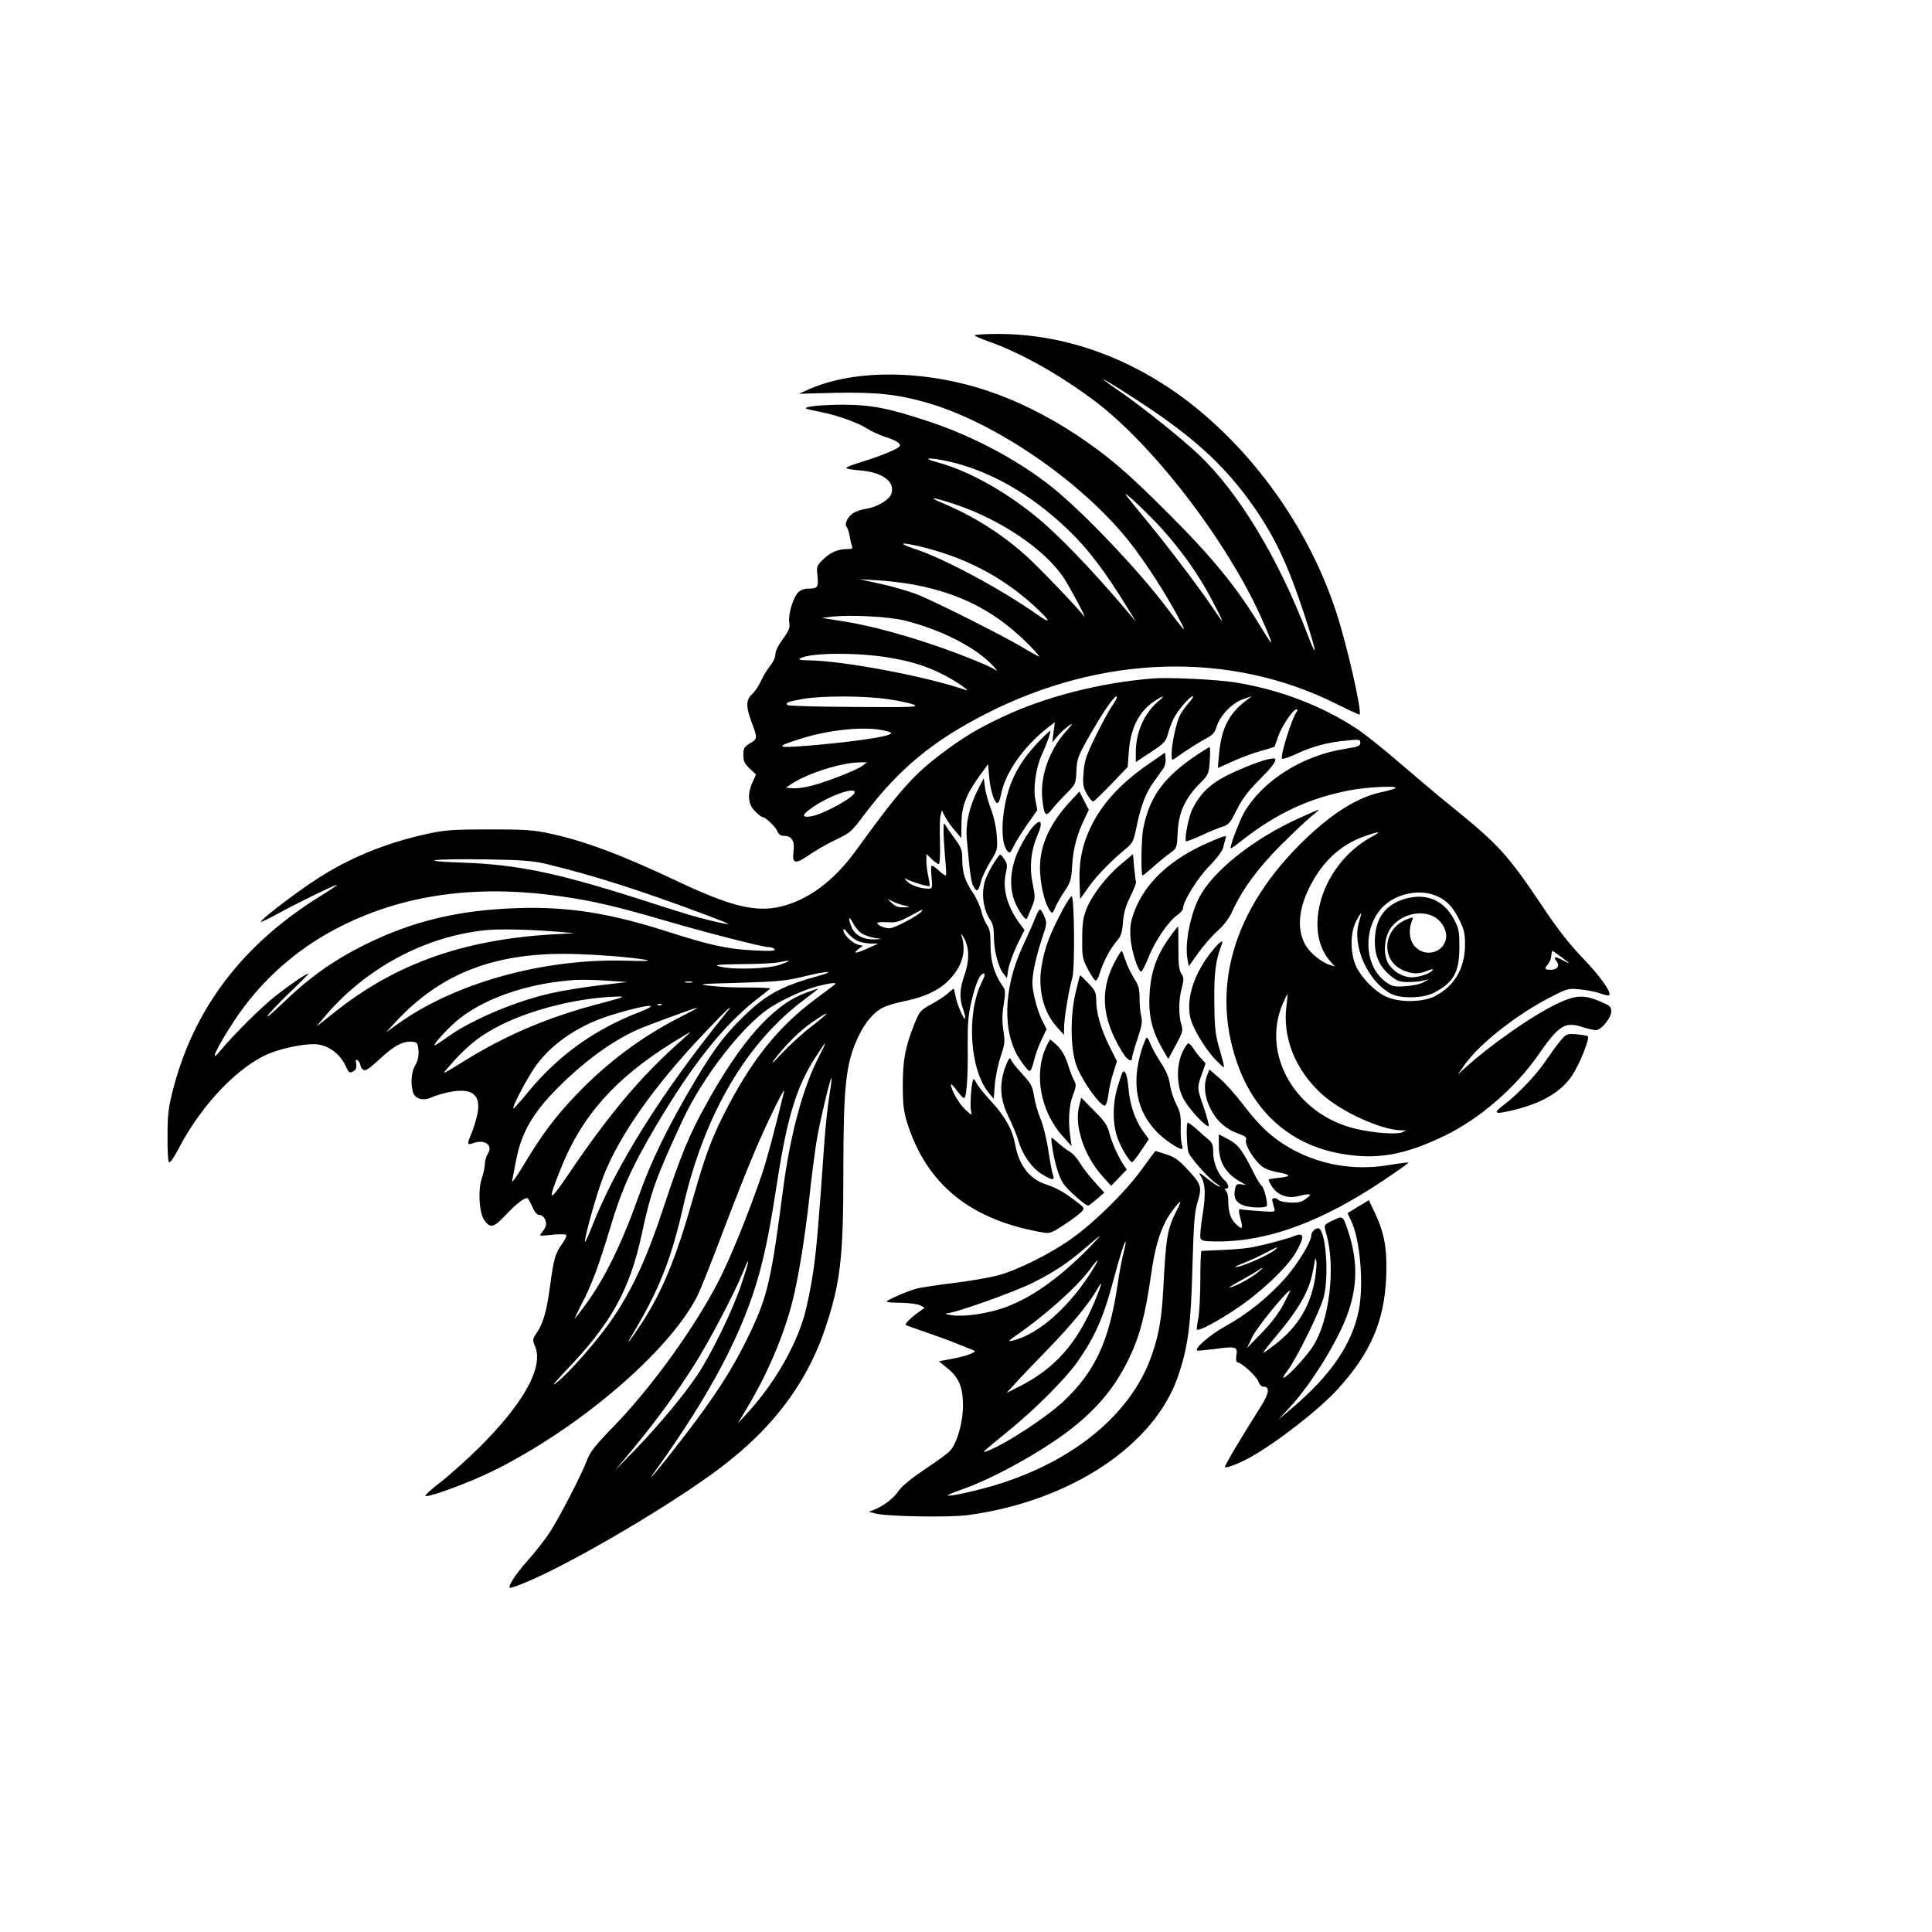 <?xml version="1.0" standalone="no"?>
<!DOCTYPE svg PUBLIC "-//W3C//DTD SVG 20010904//EN"
 "http://www.w3.org/TR/2001/REC-SVG-20010904/DTD/svg10.dtd">
<svg version="1.0" xmlns="http://www.w3.org/2000/svg"
 width="1024pt" height="1024pt" viewBox="0 0 1024 1024"
 preserveAspectRatio="xMidYMid meet">
<g transform="translate(0,1024) scale(0.1,-0.1)"
fill="#000000" stroke="none">
<path d="M5166 8462 c5 -5 38 -19 74 -32 166 -58 370 -172 555 -310 289 -215
647 -666 850 -1069 45 -91 97 -212 92 -217 -1 -2 -26 36 -55 84 -127 210 -256
368 -496 607 -218 218 -314 299 -482 411 -155 102 -319 183 -474 234 -337 111
-700 113 -942 7 l-53 -24 195 5 c217 4 329 -8 485 -53 359 -104 807 -411 1062
-725 95 -119 216 -307 288 -450 22 -45 14 -36 -78 85 -143 190 -400 463 -576
614 -179 153 -440 296 -697 380 -207 68 -294 85 -444 86 -113 0 -209 -10 -198
-20 2 -3 38 -11 79 -19 87 -17 199 -57 249 -90 19 -12 60 -31 90 -41 58 -19
80 -32 80 -47 0 -13 -90 -51 -193 -83 -48 -14 -89 -30 -91 -34 -3 -5 28 -11
68 -14 123 -9 193 -60 170 -125 -11 -31 -72 -68 -129 -78 -22 -3 -51 -12 -65
-19 -33 -17 -57 -60 -43 -77 6 -7 13 -29 16 -48 3 -19 8 -43 12 -52 6 -14 2
-18 -18 -18 -54 0 -91 -15 -130 -51 -39 -38 -40 -40 -34 -93 6 -60 1 -66 -54
-66 -16 0 -37 -8 -48 -19 -27 -27 -54 -117 -48 -158 5 -30 0 -43 -33 -89 -24
-32 -40 -64 -40 -81 0 -16 -12 -43 -29 -63 -15 -19 -37 -55 -48 -80 -11 -25
-32 -56 -47 -69 -32 -30 -33 -65 -5 -141 35 -94 35 -95 -5 -119 -32 -20 -36
-27 -36 -63 0 -33 6 -46 34 -72 l33 -31 -18 -40 c-29 -63 -25 -117 12 -154 17
-17 34 -31 39 -31 16 0 72 -53 81 -77 6 -15 17 -23 33 -23 42 0 59 -27 52 -82
-9 -67 9 -71 83 -19 32 22 91 56 130 75 90 43 91 44 164 141 181 239 360 387
637 529 619 318 1299 337 1864 55 65 -33 120 -58 122 -56 14 14 -66 365 -122
537 -137 424 -414 825 -759 1100 -311 247 -673 380 -1034 380 -74 0 -131 -4
-125 -8z m899 -368 c251 -166 408 -307 545 -491 138 -187 213 -342 310 -641
59 -182 65 -228 11 -87 -157 410 -366 755 -578 956 -90 85 -295 249 -403 324
-180 123 -104 83 115 -61z m-1045 -298 c219 -47 442 -173 638 -361 110 -105
198 -221 326 -430 l37 -60 -38 45 c-197 233 -381 424 -503 521 -168 135 -358
238 -513 279 -86 23 -46 27 53 6z m1143 -364 c107 -120 193 -243 261 -373 32
-60 56 -109 53 -109 -2 0 -21 26 -42 58 -65 98 -233 321 -344 456 -58 70 -113
138 -121 150 -29 40 115 -95 193 -182z m-1098 134 c238 -80 471 -237 572 -387
34 -51 131 -234 108 -204 -38 49 -237 256 -305 318 -129 116 -281 213 -450
283 -82 34 -42 29 75 -10z m-195 -221 c236 -55 434 -157 602 -308 96 -87 108
-112 25 -54 -187 132 -491 296 -644 346 -95 32 -87 40 17 16z m-20 -205 c250
-48 435 -146 610 -324 30 -31 51 -56 48 -56 -3 0 -42 21 -85 47 -115 68 -471
247 -566 284 -45 17 -131 42 -192 55 l-110 24 100 -6 c55 -3 143 -14 195 -24z
m-55 -189 c194 -48 381 -144 470 -242 17 -18 23 -28 15 -22 -26 19 -160 74
-290 120 -185 65 -380 118 -515 139 l-120 19 60 7 c100 10 293 0 380 -21z
m-80 -197 c117 -20 197 -45 281 -88 67 -33 156 -95 122 -83 -212 73 -655 156
-835 157 -43 1 -54 3 -41 11 52 30 303 32 473 3z m-7 -220 c58 -8 119 -22 136
-29 27 -13 -11 -14 -316 -12 -190 1 -350 5 -354 10 -13 12 2 18 78 32 102 18
329 18 456 -1z m-27 -165 c42 -9 49 -13 35 -21 -25 -14 -166 -35 -350 -53
-258 -24 -278 -19 -121 30 149 47 334 66 436 44z m-109 -187 c-29 -23 -190
-86 -272 -107 -34 -9 -78 -15 -99 -13 l-36 3 35 23 c86 55 260 110 355 111
l40 1 -23 -18z m-42 -141 c0 -26 -166 -117 -232 -128 -54 -8 -48 10 16 53 90
60 216 103 216 75z"/>
<path d="M6110 6644 c-283 -23 -569 -97 -797 -204 -131 -62 -205 -106 -318
-191 -153 -114 -232 -204 -459 -518 -117 -161 -253 -262 -402 -297 -130 -30
-263 3 -537 132 -297 141 -496 216 -682 256 -86 19 -131 22 -320 22 -190 0
-234 -3 -323 -22 -235 -51 -434 -134 -617 -257 -120 -81 -279 -204 -272 -211
2 -2 46 19 98 48 95 52 292 148 305 148 4 0 -37 -28 -92 -62 -408 -254 -664
-591 -775 -1016 -26 -100 -31 -136 -31 -248 -1 -72 2 -136 7 -143 5 -9 24 19
56 79 124 235 323 439 488 501 81 30 198 51 248 43 59 -9 115 -52 142 -108 19
-42 23 -45 42 -35 16 8 20 18 17 40 -4 23 -2 26 9 18 7 -7 13 -17 13 -24 0 -7
6 -18 14 -24 12 -10 29 1 91 58 76 71 126 96 175 89 22 -3 25 -9 28 -46 2 -30
-3 -54 -17 -78 -21 -35 -26 -94 -12 -143 10 -35 54 -48 96 -28 18 9 60 21 92
28 125 26 175 -12 153 -118 -7 -31 -21 -76 -31 -100 -25 -59 -24 -64 11 -51
61 21 105 -13 75 -58 -8 -13 -15 -36 -15 -52 0 -16 -7 -50 -16 -76 -22 -64
-14 -188 14 -225 32 -43 49 -38 115 32 55 58 93 87 112 87 3 0 15 -20 26 -45
14 -32 26 -45 40 -45 21 0 40 -35 31 -60 -3 -8 -12 -23 -21 -34 -15 -17 -14
-18 51 -11 36 4 71 4 77 1 7 -4 -1 -22 -19 -48 -37 -50 -46 -82 -65 -228 -18
-131 -36 -194 -70 -244 -23 -34 -23 -37 -9 -72 46 -110 -59 -300 -295 -535
-64 -63 -158 -148 -209 -187 -52 -40 -86 -72 -76 -72 36 0 233 73 349 130 461
225 947 641 1093 935 16 33 78 188 137 345 59 157 138 355 175 440 67 155 155
333 146 295 -54 -221 -93 -367 -118 -440 -70 -205 -172 -457 -234 -574 -131
-251 -357 -562 -556 -766 -96 -99 -120 -130 -138 -177 -28 -75 -142 -295 -195
-378 -23 -36 -76 -104 -119 -152 -67 -77 -104 -134 -93 -144 2 -2 37 10 78 27
215 87 688 360 974 563 318 225 515 476 620 789 79 237 95 370 95 822 0 462
13 580 79 720 34 73 81 130 130 154 20 11 74 27 121 36 106 22 184 60 236 117
67 73 87 150 59 233 -3 11 3 3 15 -18 28 -51 29 -117 2 -195 -26 -73 -28 -123
-7 -182 8 -24 13 -45 10 -48 -7 -8 -44 78 -51 121 -4 20 -8 37 -9 37 -2 0 -17
-12 -33 -27 -17 -14 -56 -40 -88 -57 -54 -29 -60 -36 -85 -97 -50 -124 -64
-194 -64 -329 0 -103 4 -138 23 -200 104 -331 339 -519 729 -584 27 -4 45 3
105 44 41 26 81 57 91 68 17 19 16 21 -34 58 -62 47 -99 68 -162 89 -82 29
-136 100 -156 207 -15 81 -52 148 -127 230 -37 40 -71 82 -77 95 -6 13 -13 23
-17 23 -10 0 -21 -140 -13 -170 5 -24 4 -23 -32 10 -33 31 -75 105 -75 132 0
6 14 -8 30 -30 17 -23 34 -42 39 -42 14 0 22 111 20 273 -1 124 3 168 20 240
23 98 45 147 65 147 9 0 6 -13 -11 -47 -82 -167 -63 -464 38 -586 l26 -31 6
78 c4 43 18 109 31 148 22 63 23 76 14 136 -7 47 -7 86 2 139 10 67 10 75 -8
100 -43 63 -62 129 -62 213 0 65 -4 88 -20 109 -10 16 -24 48 -29 73 -6 25
-26 69 -45 97 -42 62 -56 107 -56 179 0 45 -5 60 -38 105 -21 29 -44 61 -50
72 -10 17 -11 12 -11 -30 0 -27 4 -90 8 -140 5 -49 7 -92 5 -94 -2 -3 -14 4
-27 15 -56 50 -55 50 -50 -21 6 -63 5 -65 -18 -65 -43 0 -96 20 -115 42 -10
13 -12 18 -4 11 17 -12 121 -45 127 -39 2 2 -1 23 -6 47 -6 24 -11 62 -11 83
l0 40 28 -27 c15 -15 32 -27 38 -27 5 0 8 47 6 116 -2 64 -1 128 3 142 l7 27
18 -35 c10 -19 33 -52 52 -73 l33 -39 1 79 c1 91 25 153 96 251 l45 62 6 -69
c6 -73 31 -146 46 -137 5 3 12 22 16 42 21 115 116 252 244 354 l42 32 -7 -53
-7 -54 27 32 c15 18 42 43 59 55 27 19 25 14 -16 -32 -89 -101 -136 -241 -122
-360 9 -80 18 -91 46 -55 13 17 47 55 77 85 54 54 54 56 57 120 2 72 10 91
110 259 57 96 105 158 105 135 0 -5 -14 -29 -31 -54 -17 -25 -55 -97 -86 -160
-47 -97 -56 -126 -60 -186 -5 -62 -2 -77 18 -113 13 -23 28 -40 34 -39 5 2 49
44 96 93 l86 90 6 81 c8 123 56 218 138 269 52 34 57 31 13 -7 -71 -62 -114
-163 -114 -264 l0 -53 79 52 c71 47 80 56 91 96 6 24 20 61 31 83 22 44 86
118 101 118 6 0 -4 -16 -21 -35 -17 -19 -38 -49 -47 -66 -19 -38 -44 -150 -44
-203 0 -38 0 -38 23 -22 52 38 129 86 165 105 29 15 41 29 50 59 18 59 83 127
140 146 l47 16 -30 -23 c-89 -66 -131 -146 -143 -278 -5 -44 -7 -79 -6 -79 0
0 35 16 76 34 41 19 107 44 148 55 40 11 74 22 75 23 1 2 10 26 19 53 18 54
79 145 97 145 8 0 8 -4 2 -12 -26 -35 -88 -232 -78 -249 3 -4 38 7 78 26 86
40 166 61 265 70 67 7 72 6 72 -12 0 -17 -12 -21 -80 -32 -224 -34 -436 -167
-535 -336 -25 -43 -79 -185 -72 -191 2 -2 29 17 60 42 183 143 356 224 569
265 96 18 259 26 244 12 -4 -4 -34 -13 -67 -20 -126 -25 -260 -107 -407 -247
-390 -372 -514 -804 -353 -1222 95 -246 286 -405 540 -449 187 -33 334 -8 547
95 185 89 378 256 498 430 109 157 141 177 235 146 28 -9 59 -16 69 -16 29 0
82 65 82 99 0 25 -7 31 -51 50 -93 40 -134 39 -234 -8 -130 -61 -356 -219
-494 -345 l-34 -31 34 49 c79 113 282 273 467 366 80 41 86 42 147 36 35 -3
83 -13 106 -21 23 -9 45 -13 48 -10 14 14 -49 103 -140 197 -70 73 -134 154
-215 276 -182 271 -230 324 -469 518 -77 62 -205 170 -285 239 -80 70 -181
150 -225 180 -188 125 -417 212 -655 249 -96 15 -348 27 -430 20z m1164 -837
c-139 -74 -246 -214 -280 -366 -27 -120 -6 -227 60 -300 l21 -23 -25 7 c-35
11 -83 45 -112 80 -65 77 -64 199 1 329 69 140 167 230 297 275 76 26 89 26
38 -2z m-4384 -145 c251 -60 499 -139 865 -276 135 -51 137 -55 15 -26 -94 23
-85 20 -395 119 -427 136 -637 179 -925 189 -255 9 -161 21 130 17 183 -3 241
-7 310 -23z m85 -173 c167 -24 288 -52 535 -124 232 -68 532 -145 564 -145 14
0 28 -5 32 -12 5 -8 -24 -10 -117 -5 -136 7 -229 28 -460 102 -297 95 -519
130 -779 122 -321 -10 -564 -69 -820 -196 -172 -87 -292 -173 -439 -315 -46
-44 -79 -72 -73 -60 6 11 58 66 116 122 59 56 104 102 101 102 -12 0 -94 -56
-170 -115 -78 -61 -223 -205 -298 -295 -63 -76 -17 21 78 165 124 187 293 345
490 457 353 200 763 266 1240 197z m4627 7 c58 -21 95 -56 130 -126 28 -56 33
-74 33 -140 -1 -124 -58 -220 -164 -272 -64 -31 -186 -32 -253 -1 -60 27 -127
95 -159 158 -33 69 -34 180 -1 243 12 23 24 42 26 42 2 0 -3 -21 -11 -47 -38
-125 46 -314 169 -380 51 -27 170 -25 228 5 105 55 135 109 135 242 0 87 -3
100 -30 150 -55 101 -147 138 -258 106 -107 -31 -160 -106 -160 -227 0 -79 26
-135 86 -183 32 -26 48 -31 90 -31 29 0 66 3 82 8 l30 7 -30 -16 c-16 -10 -59
-19 -95 -21 -56 -4 -70 -2 -100 19 -131 89 -129 321 3 422 69 53 171 70 249
42z m-2847 -44 c17 -6 41 -13 55 -15 15 -3 8 -5 -17 -6 -34 -1 -48 5 -71 27
-15 15 -21 22 -13 16 9 -6 30 -16 46 -22z m130 -42 c-12 -20 -144 -90 -170
-90 -28 0 -65 16 -65 28 0 4 24 6 53 4 44 -3 62 2 117 31 76 41 73 40 65 27z
m2714 -28 c43 -22 73 -76 65 -117 -17 -88 -136 -102 -179 -21 -17 32 -17 80 0
119 7 17 6 18 -31 3 -128 -52 -136 -221 -14 -270 50 -20 81 -20 126 -1 19 8
32 10 28 4 -11 -18 -71 -39 -111 -39 -47 0 -97 29 -124 72 -30 49 -23 143 15
193 52 68 154 94 225 57z m-3033 -89 c15 -9 45 -20 68 -24 l41 -6 -43 -2 c-57
-1 -100 22 -118 64 -21 50 -16 66 7 23 10 -21 31 -45 45 -55z m-1601 8 l80 -7
-125 -7 c-472 -29 -833 -159 -1154 -418 l-90 -71 41 49 c216 258 528 427 849
462 77 9 238 5 399 -8z m1576 -46 c15 -8 47 -15 71 -16 l43 0 -54 -25 c-63
-28 -85 -31 -52 -5 l24 18 -25 6 c-31 8 -78 54 -78 76 1 11 7 8 21 -12 12 -15
34 -34 50 -42z m3727 -82 c55 -40 62 -49 18 -24 -41 23 -57 22 -36 -4 19 -23
5 -45 -30 -45 -34 0 -37 6 -15 30 8 9 16 29 17 43 1 15 4 27 6 27 2 0 20 -12
40 -27z m-4978 -4 c178 -18 192 -26 35 -21 -445 14 -920 -119 -1225 -341 l-55
-40 45 49 c247 270 543 382 970 367 69 -2 172 -9 230 -14z m845 -42 c-68 -23
-248 -28 -320 -10 -33 9 -14 11 115 13 85 0 173 5 195 9 69 15 72 10 10 -12z
m195 -62 c-196 -54 -279 -101 -411 -234 -87 -88 -144 -166 -239 -326 -139
-234 -228 -417 -293 -600 -90 -254 -180 -438 -282 -578 -31 -42 -58 -77 -59
-77 -2 0 14 33 34 73 56 106 92 203 155 412 59 199 116 325 242 538 192 324
356 531 533 670 36 28 68 53 73 57 4 3 -48 6 -115 6 -68 -1 -159 3 -203 9 -74
9 -64 10 155 16 203 6 249 11 335 32 127 32 190 34 75 2z m-1095 -24 l90 -6
-152 -18 c-84 -10 -199 -29 -255 -42 -184 -41 -418 -140 -544 -230 -34 -25
-66 -45 -69 -45 -15 0 81 104 134 144 136 105 345 178 571 199 57 6 130 5 225
-2z m433 -8 c-10 -2 -26 -2 -35 0 -10 3 -2 5 17 5 19 0 27 -2 18 -5z m757 -11
c-6 -5 -53 -40 -105 -79 -201 -150 -342 -329 -485 -612 -66 -132 -98 -219
-160 -436 -92 -324 -164 -500 -275 -670 -49 -75 -92 -131 -58 -75 147 243 214
409 278 690 111 490 335 873 643 1102 43 32 76 58 73 58 -3 0 -35 -11 -70 -24
-170 -64 -341 -257 -526 -594 -88 -160 -131 -263 -221 -536 -89 -270 -162
-429 -267 -587 -76 -113 -233 -294 -303 -348 -29 -23 -12 -2 46 60 243 252
342 430 406 726 48 225 76 303 218 608 107 228 314 495 459 592 72 47 189 100
259 117 67 17 101 20 88 8z m2394 -109 c-23 -170 44 -341 186 -471 102 -94
313 -190 420 -193 l30 0 -25 -11 c-30 -12 -148 -3 -240 18 -322 74 -510 396
-389 669 11 25 21 45 23 45 1 0 -1 -26 -5 -57z m-3624 12 c-286 -74 -511 -169
-745 -315 -106 -66 -108 -66 -80 -34 97 114 169 173 280 229 171 87 422 148
625 153 42 1 29 -4 -80 -33z m312 -11 c-3 -3 -12 -4 -19 -1 -8 3 -5 6 6 6 11
1 17 -2 13 -5z m-117 -38 c-240 -92 -434 -232 -595 -429 -38 -47 -72 -84 -74
-82 -8 9 81 176 125 234 89 119 233 213 404 264 178 54 265 62 140 13z m215
-27 c-203 -103 -388 -241 -550 -411 -111 -115 -187 -217 -282 -377 -35 -58
-62 -95 -59 -81 3 14 12 62 21 108 28 148 88 252 221 386 142 142 289 249 424
309 52 23 300 114 315 116 6 0 -35 -22 -90 -50z m241 19 c-337 -416 -584 -809
-710 -1133 -19 -49 -35 -84 -36 -76 0 32 65 263 100 351 86 217 266 472 529
750 127 134 173 176 117 108z m457 -67 c-49 -37 -122 -104 -162 -147 -40 -44
-58 -59 -40 -34 63 83 140 159 207 204 99 67 96 56 -5 -23z m-694 -78 c-210
-186 -375 -381 -590 -698 -112 -165 -120 -162 -48 18 111 281 289 482 597 673
48 29 89 54 91 54 2 0 -21 -21 -50 -47z m731 -85 c-84 -160 -152 -414 -189
-698 -62 -476 -82 -564 -169 -751 -93 -197 -190 -348 -373 -584 -123 -159
-197 -246 -135 -160 294 409 466 737 551 1048 35 129 58 249 95 487 52 337
102 500 200 653 27 42 51 77 53 77 3 0 -13 -33 -33 -72z m56 -204 c-8 -49 -20
-156 -26 -239 -32 -456 -42 -573 -60 -697 -11 -75 -32 -176 -45 -225 -49 -172
-162 -367 -300 -518 l-55 -60 51 85 c108 181 193 381 239 562 30 116 66 335
90 553 11 105 28 233 36 285 15 98 75 352 81 346 2 -2 -3 -44 -11 -92z m-468
-1005 c-45 -134 -155 -361 -230 -474 -71 -107 -205 -268 -328 -395 l-111 -115
87 105 c126 151 242 310 334 456 80 126 215 384 260 496 38 94 33 60 -12 -73z"/>
<path d="M5513 6317 c-76 -79 -118 -141 -151 -220 -50 -121 -64 -301 -29 -358
16 -26 21 -24 41 19 10 20 42 71 71 113 l53 75 -10 53 c-13 61 2 168 31 234
29 64 52 129 48 133 -2 2 -26 -20 -54 -49z"/>
<path d="M6350 6243 c-182 -121 -258 -226 -291 -397 -10 -54 -13 -246 -3 -246
3 0 29 21 57 46 28 25 67 57 88 72 37 27 37 27 41 112 5 103 39 178 115 255
49 50 50 52 55 123 3 40 2 72 -1 72 -3 0 -31 -17 -61 -37z"/>
<path d="M6094 6195 c-165 -113 -268 -230 -327 -370 -35 -83 -49 -165 -45
-265 l3 -85 46 65 c44 62 120 139 200 205 33 27 38 39 53 113 22 109 49 181
92 239 19 27 41 58 50 70 8 12 14 36 12 53 l-3 31 -81 -56z"/>
<path d="M6608 6177 c-170 -69 -233 -118 -288 -225 -19 -37 -44 -160 -34 -171
2 -2 39 12 81 31 43 20 94 41 114 47 32 10 41 22 74 89 28 56 59 97 112 151
67 67 93 99 93 115 0 15 -55 2 -152 -37z"/>
<path d="M5188 6065 c-49 -94 -71 -189 -64 -269 16 -180 23 -233 35 -253 18
-34 27 -28 40 23 6 25 29 73 50 107 38 61 39 64 34 137 -3 46 -15 100 -30 140
-14 36 -29 88 -32 115 l-7 50 -26 -50z"/>
<path d="M5675 5995 c-118 -126 -171 -251 -162 -383 5 -81 27 -164 51 -197 13
-19 15 -18 29 15 8 19 30 58 49 86 32 47 36 60 41 140 5 87 26 165 68 250 l20
42 -25 48 -25 49 -46 -50z"/>
<path d="M6886 5904 c-245 -111 -459 -282 -531 -423 -48 -95 -76 -244 -61
-326 l7 -36 49 69 c27 38 73 91 103 118 36 32 63 69 80 107 51 113 137 229
256 348 64 63 136 132 161 152 25 20 43 36 40 36 -3 0 -49 -21 -104 -45z"/>
<path d="M5471 5853 c-18 -21 -49 -71 -69 -112 -44 -90 -55 -188 -28 -268 15
-46 60 -114 68 -103 2 3 13 29 25 58 21 51 21 55 6 130 -18 89 -9 176 29 263
29 68 12 84 -31 32z"/>
<path d="M6418 5780 c-212 -90 -350 -217 -408 -377 -18 -51 -22 -77 -18 -135
5 -68 40 -178 57 -178 4 0 22 36 40 80 35 86 104 187 152 221 16 11 29 26 29
33 0 38 77 162 139 225 40 41 70 81 74 98 3 15 9 36 12 46 9 22 3 21 -77 -13z"/>
<path d="M5262 5657 c-18 -30 -37 -69 -42 -88 -20 -70 -8 -153 31 -209 12 -17
17 -44 17 -87 0 -70 23 -160 51 -194 l18 -23 7 46 c4 25 25 83 46 128 l40 81
-24 32 c-65 87 -93 182 -76 263 10 45 9 57 -6 78 -9 15 -19 26 -23 26 -4 0
-21 -24 -39 -53z"/>
<path d="M5942 5660 c-79 -66 -154 -164 -184 -239 -17 -44 -22 -77 -22 -157
-1 -93 1 -105 29 -159 17 -32 35 -60 41 -62 6 -2 16 16 23 39 18 60 56 131 90
170 23 27 29 45 33 101 4 50 15 86 39 135 18 37 32 72 30 77 -2 6 -6 41 -10
79 l-6 69 -63 -53z"/>
<path d="M5638 5428 c-72 -133 -102 -211 -118 -313 -19 -120 10 -237 79 -315
l40 -45 1 41 c0 49 26 201 44 264 14 49 10 430 -4 430 -5 0 -23 -28 -42 -62z"/>
<path d="M5486 5372 c-10 -26 -41 -95 -68 -153 -102 -223 -106 -459 -10 -598
20 -30 42 -56 48 -58 6 -2 16 20 23 50 6 29 24 80 40 113 l28 60 -23 45 c-13
24 -31 78 -40 119 -15 65 -15 85 -5 149 7 41 26 114 42 161 28 83 29 88 14
123 -8 21 -19 37 -23 37 -4 0 -16 -21 -26 -48z"/>
<path d="M6218 5298 c-85 -112 -118 -200 -125 -329 -7 -111 13 -193 68 -288
l31 -54 40 74 c37 68 39 76 29 110 -15 49 -14 133 3 194 11 44 11 53 -3 75
-12 19 -16 50 -15 137 0 62 -1 113 -2 113 -1 0 -13 -15 -26 -32z"/>
<path d="M6423 5198 c-94 -117 -137 -249 -114 -352 14 -61 87 -180 147 -236
42 -40 41 -50 2 90 -17 61 -21 105 -22 235 -1 153 7 215 39 298 13 32 -10 17
-52 -35z"/>
<path d="M5921 5164 c-95 -161 -86 -318 28 -501 25 -42 51 -56 51 -30 0 8 13
53 29 101 23 69 27 94 20 119 -5 18 -9 60 -9 94 0 52 -5 70 -30 109 -16 26
-37 69 -45 95 -9 27 -18 49 -20 49 -2 0 -13 -16 -24 -36z"/>
<path d="M5700 4975 c-30 -129 -26 -312 10 -395 35 -82 121 -200 145 -200 7 0
15 23 19 54 3 30 15 83 26 118 l20 63 -40 80 c-45 90 -70 177 -70 245 0 39 -6
51 -41 88 -22 23 -41 42 -44 42 -2 0 -13 -43 -25 -95z"/>
<path d="M8274 4728 c-16 -18 -50 -65 -76 -103 -53 -80 -149 -181 -226 -240
-65 -49 -52 -54 60 -26 147 37 246 97 302 183 38 57 93 195 82 205 -3 4 -30 8
-59 11 -50 4 -55 2 -83 -30z"/>
<path d="M6051 4676 c-56 -180 -27 -328 85 -440 40 -40 109 -86 129 -86 4 0 3
10 -1 23 -4 12 -7 54 -6 92 2 58 -2 79 -23 122 -15 28 -30 75 -34 105 -5 37
-20 72 -49 117 -23 35 -47 79 -54 97 -7 19 -15 34 -20 34 -4 0 -16 -29 -27
-64z"/>
<path d="M5547 4696 c-70 -147 -33 -348 88 -481 l45 -50 -8 55 c-11 86 -6 160
15 216 17 44 18 55 7 75 -8 13 -23 53 -34 88 -14 43 -32 75 -55 98 -19 18 -36
33 -38 33 -2 0 -11 -15 -20 -34z"/>
<path d="M6267 4663 c-34 -74 -31 -181 7 -249 29 -54 121 -152 132 -142 3 3
-8 47 -25 96 -37 106 -37 106 -11 179 l20 57 -24 26 c-13 14 -31 37 -41 53 -9
15 -22 27 -27 27 -5 0 -19 -21 -31 -47z"/>
<path d="M5324 4573 c-28 -90 -22 -162 21 -251 20 -41 44 -98 52 -126 21 -74
70 -145 122 -177 56 -36 74 -38 62 -6 -5 12 -16 72 -25 132 -9 61 -28 135 -41
165 -13 30 -28 83 -34 118 -9 57 -16 69 -66 123 -30 33 -55 64 -55 70 0 5 -4
9 -9 9 -4 0 -16 -26 -27 -57z"/>
<path d="M6399 4543 c-21 -50 -15 -116 15 -176 32 -66 82 -111 148 -135 38
-13 47 -20 42 -35 -7 -21 33 -91 74 -130 21 -20 47 -31 98 -41 72 -13 69 -23
-10 -30 -20 -2 -39 -5 -41 -8 -3 -3 5 -20 18 -39 29 -44 84 -63 136 -49 20 5
44 10 55 10 15 0 14 -4 -10 -22 -22 -18 -40 -23 -82 -22 -30 1 -59 7 -65 13
-17 17 -39 13 -33 -6 2 -10 7 -27 10 -38 6 -19 2 -20 -77 -14 -45 3 -86 7 -92
8 -21 7 -23 -1 -10 -49 15 -56 9 -61 -27 -25 -27 27 -38 63 -38 124 0 20 -5
42 -12 49 -9 9 -9 12 0 12 19 0 14 25 -9 46 -33 29 -59 93 -59 147 0 36 -5 51
-22 65 -12 9 -40 34 -63 55 -23 20 -45 37 -49 37 -11 0 -6 -140 5 -163 20 -37
112 -139 144 -159 16 -10 25 -18 19 -18 -6 0 -35 19 -64 42 -41 33 -50 37 -38
18 27 -43 30 -96 12 -209 -10 -59 -15 -115 -11 -124 5 -14 22 -17 94 -17 264
0 548 105 870 320 78 52 140 96 138 98 -2 2 -51 -4 -109 -14 -186 -30 -372 4
-529 97 -92 55 -152 112 -238 224 -37 49 -93 112 -123 138 l-56 48 -11 -28z"/>
<path d="M5944 4543 c-3 -10 -10 -29 -14 -43 -35 -101 -36 -219 -3 -302 19
-49 62 -118 73 -118 4 0 26 27 48 61 l41 61 -29 40 c-43 59 -72 143 -79 232
-6 78 -24 110 -37 69z"/>
<path d="M5720 4378 c-28 -102 26 -265 124 -373 l45 -50 42 43 41 43 -18 27
c-29 44 -60 113 -74 167 -10 40 -27 64 -81 118 l-68 69 -11 -44z"/>
<path d="M6460 4169 c0 -89 36 -149 115 -193 l30 -17 -27 4 c-23 3 -27 0 -33
-29 -8 -43 7 -69 46 -83 37 -13 116 -15 123 -3 7 12 -13 96 -27 107 -7 6 -22
30 -35 55 -69 137 -86 160 -139 190 l-53 28 0 -59z"/>
<path d="M5576 4168 c12 -85 35 -164 59 -200 23 -35 118 -119 133 -118 4 1 24
16 46 35 l39 34 -52 57 c-28 31 -63 76 -77 100 -15 25 -38 51 -53 59 -14 8
-41 28 -60 45 -18 16 -35 30 -37 30 -3 0 -2 -19 2 -42z"/>
<path d="M6047 4036 c-86 -117 -244 -273 -366 -360 -108 -78 -288 -168 -389
-195 -45 -12 -152 -31 -236 -41 -85 -10 -174 -24 -198 -30 -51 -14 -158 -60
-158 -69 0 -3 35 -6 78 -6 42 -1 87 -7 100 -14 l23 -12 -38 -28 c-39 -28 -69
-59 -62 -64 2 -2 51 -19 109 -39 58 -20 132 -47 165 -61 33 -13 69 -28 80 -32
18 -7 16 -9 -14 -22 -19 -8 -64 -20 -100 -26 l-65 -12 42 -34 c63 -50 85 -99
86 -196 1 -90 -30 -202 -68 -244 -11 -13 -71 -57 -132 -97 -69 -46 -122 -89
-139 -113 -28 -42 -80 -82 -130 -102 l-30 -12 35 -9 c63 -16 393 -22 493 -8
541 74 988 370 1112 739 52 154 67 267 75 571 7 243 11 295 28 351 24 80 20
92 -61 178 -40 43 -64 60 -107 73 -30 10 -56 18 -56 18 -1 0 -35 -47 -77 -104z
m189 -213 c-50 -99 -56 -138 -71 -426 -9 -157 -25 -243 -66 -355 -108 -295
-402 -540 -800 -666 -106 -34 -268 -70 -276 -62 -2 2 31 16 74 31 169 59 428
203 577 319 150 117 243 232 318 393 49 104 80 224 107 414 21 147 41 220 79
296 20 38 69 103 78 103 2 0 -6 -21 -20 -47z m-466 -199 c-165 -167 -314 -270
-459 -319 -92 -30 -210 -46 -271 -35 -25 4 -35 8 -22 9 47 2 360 114 456 162
117 59 186 105 281 187 39 34 72 61 75 61 2 1 -25 -29 -60 -65z m185 -24 c-8
-30 -22 -104 -31 -165 -45 -304 -119 -464 -289 -624 -91 -84 -291 -216 -393
-258 -46 -19 -43 -16 103 103 143 116 299 273 365 365 92 131 138 234 190 429
36 135 61 213 66 208 2 -2 -3 -28 -11 -58z m-156 -77 c-123 -204 -294 -357
-434 -389 -25 -6 -21 -1 25 31 153 106 319 255 387 347 42 57 54 63 22 11z m4
-179 c-94 -225 -213 -359 -403 -454 l-65 -33 49 54 c27 30 104 110 171 179
124 128 217 241 257 311 35 62 31 39 -9 -57z"/>
<path d="M7199 3845 l-57 -35 19 -40 c48 -99 68 -336 41 -474 -36 -182 -150
-348 -362 -526 l-65 -55 64 69 c111 121 250 345 302 488 53 144 56 279 9 428
-32 99 -31 98 -84 72 -51 -24 -50 -23 -36 -72 50 -176 17 -456 -70 -594 -34
-53 -124 -152 -153 -167 -11 -6 -5 7 16 35 48 62 174 319 193 391 30 117 10
365 -30 365 -16 0 -36 -21 -36 -37 0 -34 -69 -148 -133 -222 -94 -106 -204
-195 -322 -260 -82 -46 -164 -116 -150 -129 2 -2 44 2 94 8 111 16 122 12 114
-34 -3 -21 -1 -36 4 -36 21 0 102 -73 112 -101 7 -19 17 -29 30 -29 33 0 26
-39 -17 -106 -90 -141 -194 -315 -190 -320 7 -7 77 20 133 51 140 78 366 253
465 362 174 191 247 359 257 594 6 148 -9 234 -60 341 l-32 67 -56 -34z m-228
-375 c-23 -146 -87 -256 -205 -350 -35 -27 -67 -50 -70 -50 -3 0 21 33 55 73
135 160 188 253 208 362 6 32 12 61 12 64 1 3 3 -2 6 -12 2 -9 0 -49 -6 -87z
m-168 -142 c-24 -46 -66 -102 -116 -153 l-78 -80 30 62 c25 50 182 243 199
243 2 0 -14 -32 -35 -72z"/>
<path d="M6860 3689 c-32 -13 -118 -37 -200 -55 -54 -12 -110 -17 -292 -24 -3
0 -6 -69 -6 -152 0 -84 -5 -177 -11 -207 -6 -30 -9 -56 -7 -58 9 -10 107 42
211 112 127 85 266 216 312 295 49 85 47 110 -7 89z m-105 -75 c-32 -26 -157
-82 -195 -88 -25 -5 -18 0 25 17 33 13 87 37 120 55 67 35 79 39 50 16z m-90
-119 c-35 -29 -110 -70 -145 -79 -14 -4 13 14 60 39 47 26 89 51 95 56 5 5 11
9 15 9 3 -1 -8 -12 -25 -25z"/>
</g>
</svg>
